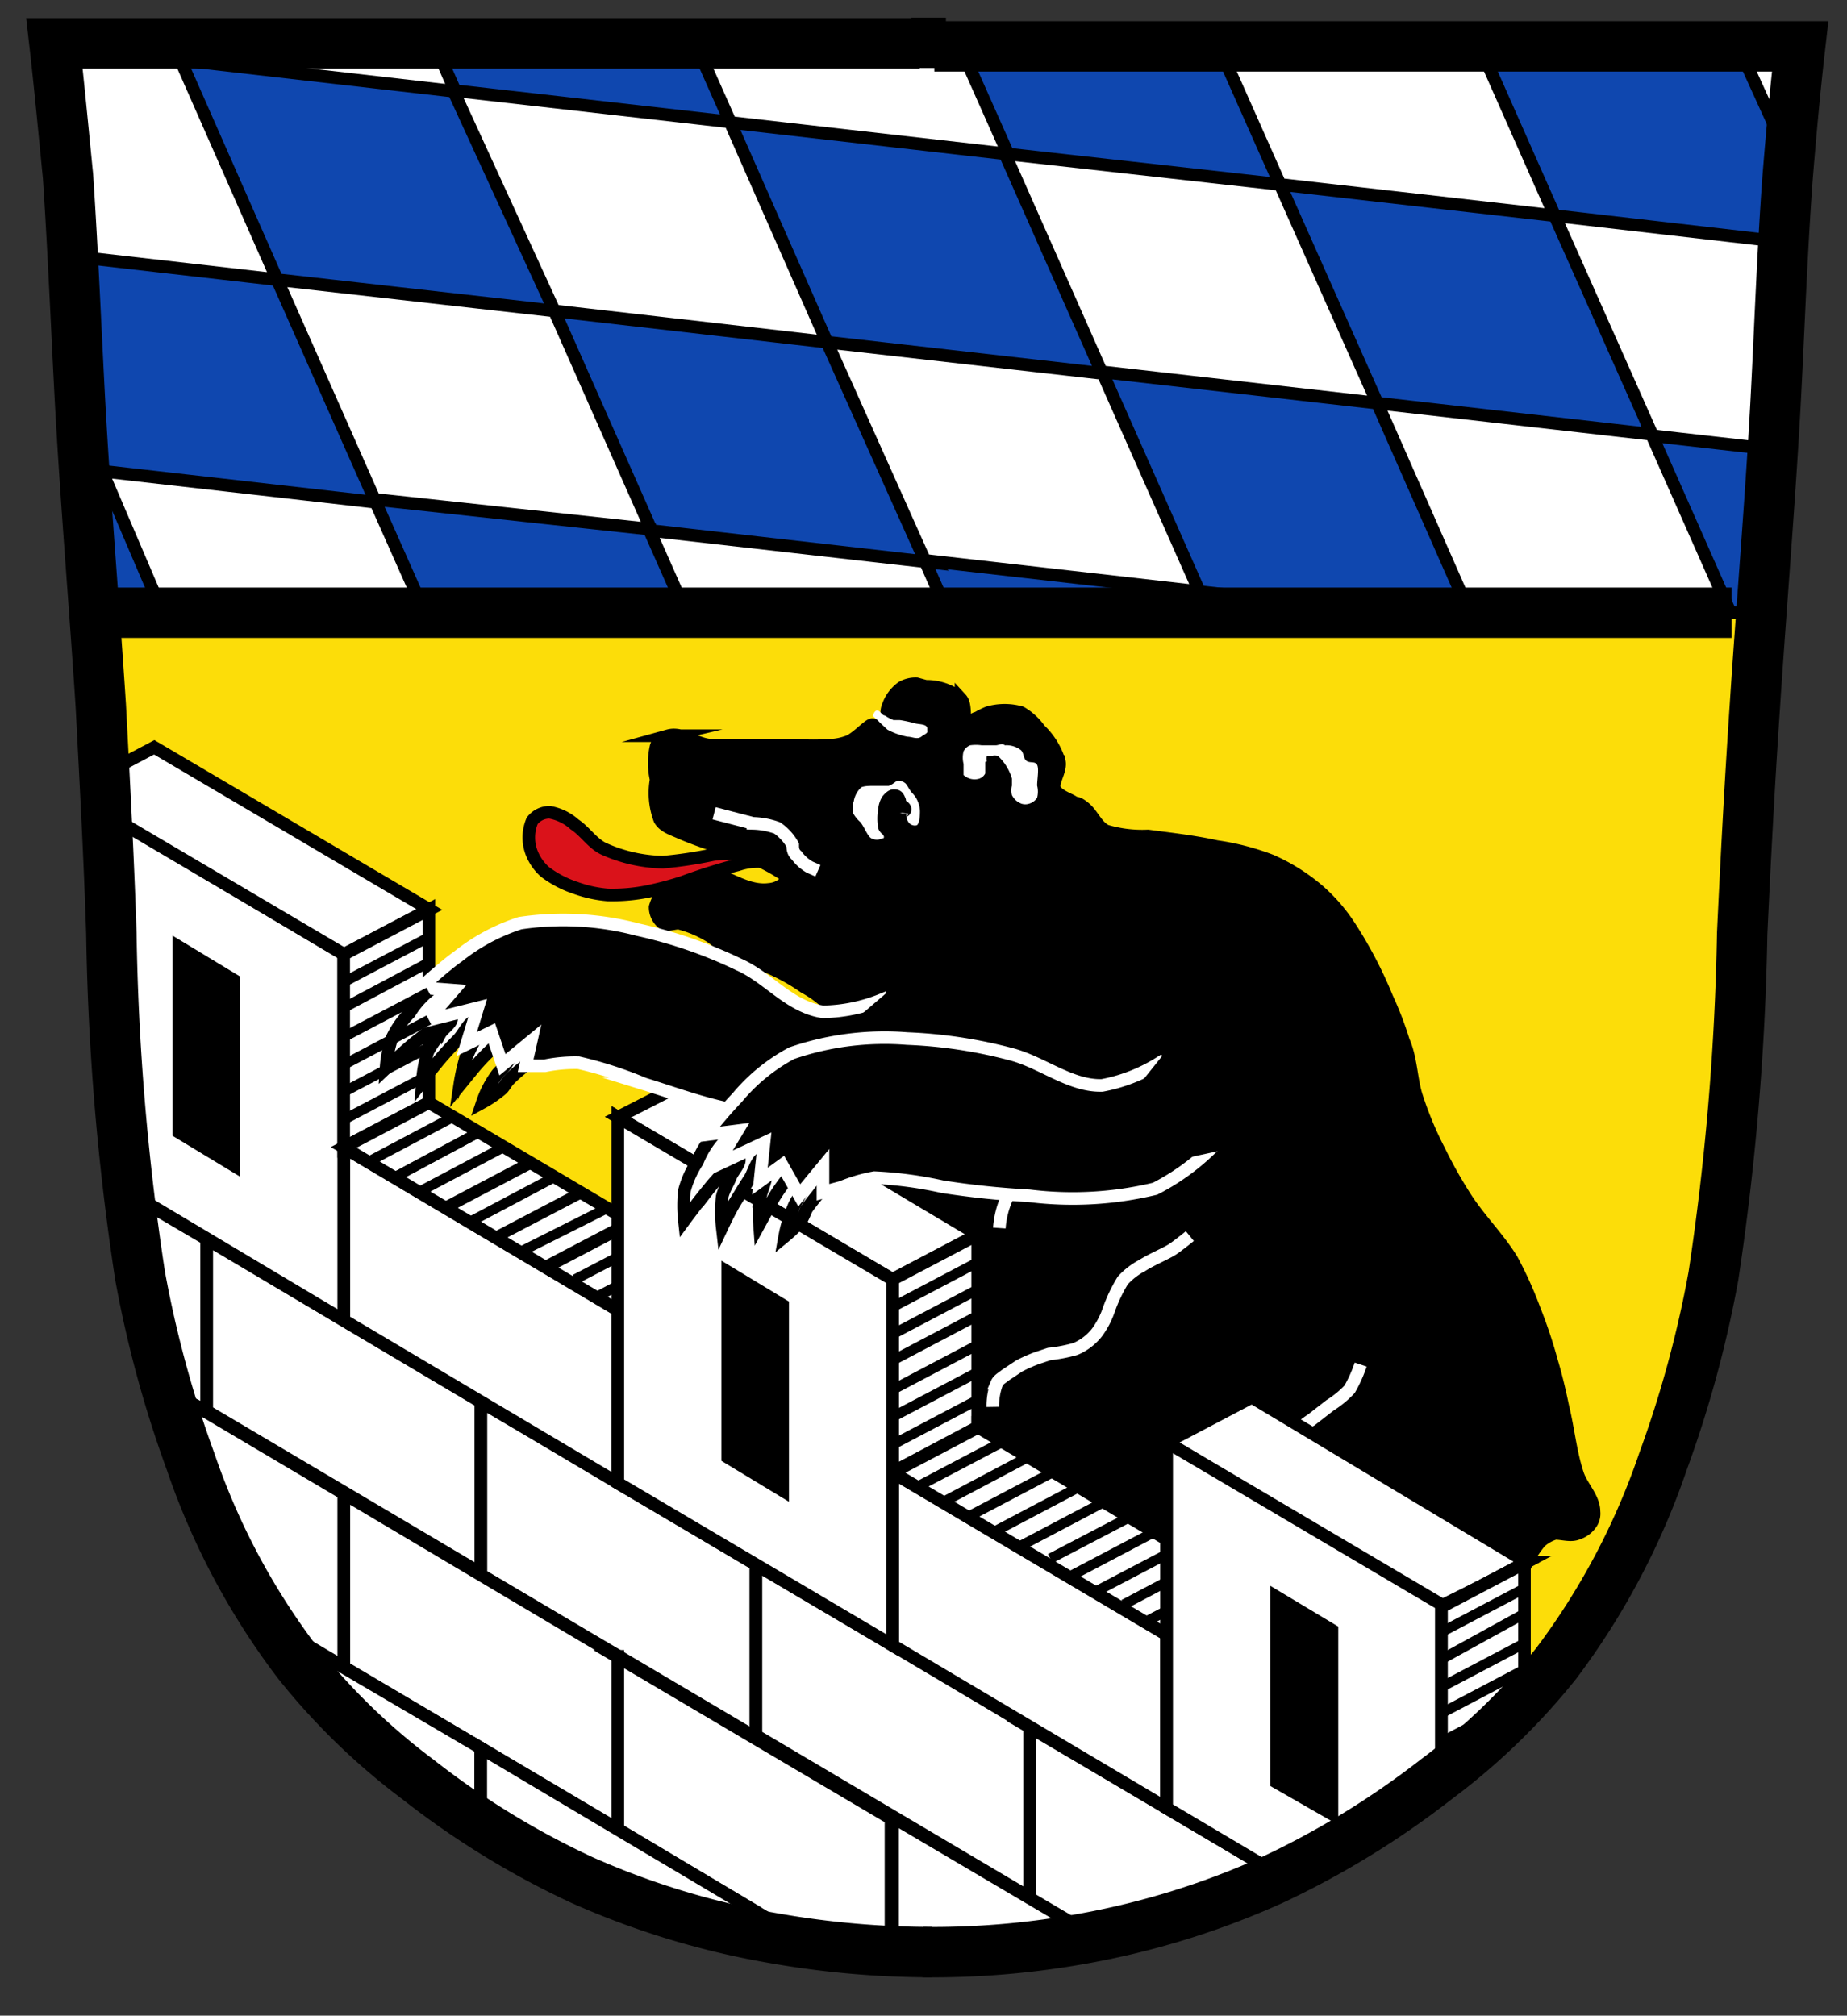 <svg id="Ebene_1" data-name="Ebene 1" xmlns="http://www.w3.org/2000/svg" viewBox="0 0 36.65 40"><rect x="0" y="0" width="36.65" height="40" fill="#333333" stroke="none"/><defs><style>.cls-1,.cls-10,.cls-11,.cls-7{fill:none;}.cls-1,.cls-10,.cls-11,.cls-12,.cls-2,.cls-3,.cls-4,.cls-5,.cls-8{stroke:#000;}.cls-1,.cls-10,.cls-11,.cls-12,.cls-2,.cls-3,.cls-4,.cls-5,.cls-7,.cls-8,.cls-9{stroke-miterlimit:10;}.cls-1,.cls-12,.cls-2,.cls-3,.cls-4,.cls-5,.cls-7,.cls-8,.cls-9{stroke-width:0.25px;}.cls-2,.cls-6{fill:#fff;}.cls-3{fill:#0f47af;}.cls-4{fill:#fcdd09;}.cls-7,.cls-9{stroke:#fff;}.cls-8{fill:#f2f2f2;}.cls-11{stroke-width:0.2px;}.cls-12{fill:#da121a;}</style></defs><title>wappen-gemeinde-grafenau</title><path class="cls-1" d="M10.89,25.11l1.61-.84"/><path class="cls-2" d="M1.08.8l.29,2.42.56,8.94h33l.85-11.11,0-.25Z"/><path class="cls-3" d="M8.59.8l.44,1,5.46.62L13.77.8Zm5.9,1.63,1.92,4.36,5.46.62L19.94,3.05l-5.45-.62Zm5.45.62,5.46.61L24.13.8H19l1,2.25Zm5.46.61L27.33,8l5.45.62L30.85,4.28,25.4,3.66Zm5.45.62,4.52.52.07-1.35,0-.45-1-2.2H29.31l1.54,3.48Zm1.93,4.36,1.84,4.16H35l.2-3.88-2.39-.27ZM27.33,8l-5.46-.62,1.93,4.36,5.45.62L27.33,8Zm1.92,4.36.18.4h3.41l-3.59-.4Zm-5.45-.62-5.45-.62.72,1.64h5.18l-.45-1Zm-5.45-.62L16.41,6.79,11,6.17l1.93,4.36,5.46.62Zm-5.46-.62L7.43,9.91l1.28,2.88h5.18l-1-2.26ZM7.43,9.91,5.5,5.55,1.39,5.08,1.54,8l0,.43.4.91,5.45.62ZM2,9.29l-.34,0,.2,2.58,0,1H3.53L2,9.29ZM5.5,5.55,11,6.17,9,1.81,3.58,1.19,5.5,5.55Z"/><path class="cls-4" d="M1.88,12.16l.29,5L2.51,23l1.07,5.09,1.52,4,2.29,2.6,3,2,3.1,1.25,4,.84,4.11-.2,4.22-1.38,3.87-2.63L32,31.66,33.53,28l.91-5.6.51-8.6L35,12.16Z"/><path class="cls-5" d="M18.83,26.44l.36,2.43,1.57,1,2.84,1.68a15.76,15.76,0,0,1,.45-1.93A10.9,10.9,0,0,0,23.62,28l-2.77-1.11-1.91-.5Z"/><path class="cls-5" d="M18.19,13.57a.54.54,0,0,0-.29.07.76.76,0,0,0-.28.38c-.05.11,0,.28-.08.36s-.16,0-.23,0-.29.25-.46.33a1.17,1.17,0,0,1-.37.08,5.17,5.17,0,0,1-.68,0l-.72,0c-.32,0-.63,0-.94,0s-.59-.27-.88-.19a.34.34,0,0,0-.24.21,1.46,1.46,0,0,0,0,.66,1.5,1.5,0,0,0,.07.79c.08.15.27.2.42.27a7.25,7.25,0,0,0,.78.28c.2.06.41.1.61.15s.58,0,.72.21a.26.26,0,0,1,0,.29.5.5,0,0,1-.36.19c-.54.07-1-.44-1.56-.4a.41.41,0,0,0-.23.09.85.85,0,0,0-.24.26A1,1,0,0,0,13,18a.41.41,0,0,0,.15.32c.08.06.21,0,.32,0a2.24,2.24,0,0,1,.6.25c.22.13.37.37.61.48s.26,0,.38.07a3.86,3.86,0,0,1,.9.47,2.15,2.15,0,0,1,.7.6.56.56,0,0,1,.12.4.35.35,0,0,1-.17.21A2,2,0,0,1,16,21a6.39,6.39,0,0,0-.63.13c-.16,0-.3.14-.46.18s-.49,0-.73.07l-.15,0c0,.77,0,2,0,2.18a.38.38,0,0,1-.1.16c.33.08.66.13,1,.19l.65.1a3,3,0,0,0,.52.12c.22,0,.48-.21.67-.08s.1.37.16.56a2.16,2.16,0,0,0,.14.43c.09.19.39.32.34.52s-.25.18-.38.25-.41.15-.6.24-.31.28-.46.21-.07-.28-.13-.41a2.73,2.73,0,0,0-.4-.6,1.78,1.78,0,0,0-.66-.5,1,1,0,0,0-.55,0,1.42,1.42,0,0,0-.62.29,2.12,2.12,0,0,0-.35.53,1.56,1.56,0,0,0-.25.52,1.34,1.34,0,0,0,.19,1c.1.13.3.14.46.21a5.11,5.11,0,0,0,.64.27c.23.08.5,0,.69.16s.24.48.4.7a4.35,4.35,0,0,0,.49.57c.13.13.23.32.41.36a.57.57,0,0,0,.38-.07,1.44,1.44,0,0,0,.46-.35c.13-.13.2-.31.32-.44a.82.82,0,0,1,.25-.21,1.5,1.5,0,0,1,.37,0,3.43,3.43,0,0,0,.46-.11c.11,0,.21-.11.32-.16a3.38,3.38,0,0,0,.54-.17c.13-.08.16-.32.31-.34s.22.08.31.16.19.31.32.44a1,1,0,0,0,.23.17,16,16,0,0,0,1.58.72l.89.38c.13.06.26.1.38.17s.23.12.28.23,0,.12-.05.18a1.18,1.18,0,0,0-.39.1,2,2,0,0,0-.56.26,4.37,4.37,0,0,0-.48.37c-.13.11-.25.24-.37.36s-.17.22-.27.32a1.84,1.84,0,0,1-.45.34,1.78,1.78,0,0,1-.33.09,1.82,1.82,0,0,1-.45.1.85.85,0,0,1-.47-.13.94.94,0,0,1-.23-.4c-.06-.14,0-.32-.14-.43a1.63,1.63,0,0,0-.75-.35,1.28,1.28,0,0,0-.57-.1.9.9,0,0,0-.28.13,2.11,2.11,0,0,0-.38.1.86.86,0,0,0-.37.31,1.26,1.26,0,0,0-.15.93c0,.18.23.29.34.44s.1.2.16.29a1.37,1.37,0,0,0,.33.42,1,1,0,0,0,.42.17,4.87,4.87,0,0,1,.65.1.66.66,0,0,1,.17.12,2.37,2.37,0,0,1,.25.29,4.72,4.72,0,0,0,.62.78,1.81,1.81,0,0,0,.57.29,1,1,0,0,0,.57,0c.21-.08.32-.31.48-.48s.18-.26.31-.34a2.51,2.51,0,0,1,.86-.25c.15,0,.32,0,.47-.06s.31-.15.47-.2a3.16,3.16,0,0,1,.53-.13,1.12,1.12,0,0,1,.48,0,1.2,1.2,0,0,1,.46.24,1.31,1.31,0,0,1,.71,1.22,1.88,1.88,0,0,1-.19.64,3.82,3.82,0,0,1-.26.54,1.23,1.23,0,0,1-.27.4.83.83,0,0,1-.55.23.7.7,0,0,1-.42-.19c-.16-.14-.2-.4-.36-.54a1.84,1.84,0,0,0-.71-.36,1.59,1.59,0,0,0-.88-.13,1.06,1.06,0,0,0-.4.3,1.42,1.42,0,0,0-.38.43,1.2,1.2,0,0,0-.13.72c0,.19.23.32.36.46a2.91,2.91,0,0,0,.52.47,3.2,3.2,0,0,0,.85.36L26,37l2.69-1.63.51-.56c-.09-.07-.22-.1-.27-.2a1.42,1.42,0,0,1-.1-.58,1.38,1.38,0,0,1,0-.61c.07-.13.24-.18.33-.28a4.58,4.58,0,0,0,.6-.86c.2-.37.3-.79.49-1.17a2,2,0,0,1,.31-.51.75.75,0,0,1,.3-.17c.15,0,.31.06.45,0a.51.51,0,0,0,.27-.21.34.34,0,0,0,.05-.22c0-.28-.25-.5-.33-.76-.14-.43-.18-.88-.29-1.33-.06-.29-.13-.59-.22-.89A9.48,9.48,0,0,0,30.45,26,7.87,7.87,0,0,0,30,25c-.27-.44-.65-.81-.93-1.25a9.28,9.28,0,0,1-.52-.93,6.94,6.94,0,0,1-.45-1.09C28,21.4,28,21,27.85,20.66a6.92,6.92,0,0,0-.33-.86,8.46,8.46,0,0,0-.75-1.43,3.41,3.41,0,0,0-.61-.7,3.82,3.82,0,0,0-.94-.59,5,5,0,0,0-1.08-.28c-.45-.1-.91-.15-1.36-.21a2.52,2.52,0,0,1-.83-.1c-.19-.09-.27-.33-.43-.46s-.16-.07-.23-.12-.3-.12-.36-.25.13-.37.09-.55a1.45,1.45,0,0,0-.39-.63,1.2,1.2,0,0,0-.37-.34,1.2,1.2,0,0,0-.65,0,1.51,1.51,0,0,0-.22.11c-.07,0-.14.12-.21.08s0-.34-.11-.46a1.05,1.05,0,0,0-.7-.25Z"/><path class="cls-6" d="M18.4,14.46c0-.1-.17-.08-.26-.11a2.8,2.8,0,0,0-.28-.06l-.13,0a.91.91,0,0,1-.17-.09c-.06,0-.1-.11-.16-.1s-.08.11-.08.11a1.21,1.21,0,0,1,.14.13l.15.14a1.36,1.36,0,0,0,.4.14c.09,0,.19.06.27,0s.14-.07.12-.13"/><path class="cls-6" d="M19.55,15.12c0,.08,0,.16,0,.23a.21.21,0,0,1-.15.11.32.32,0,0,1-.28-.08c0-.06,0-.15,0-.22a.51.51,0,0,1,0-.25.25.25,0,0,1,.13-.12.85.85,0,0,1,.23,0l.28,0c.06,0,.12-.05.18,0a.47.47,0,0,1,.31.09c.07.05.05.17.12.22s.17,0,.21.08,0,.28,0,.41a.49.49,0,0,1,0,.24.28.28,0,0,1-.16.12.25.25,0,0,1-.15,0,.35.35,0,0,1-.19-.17.41.41,0,0,1,0-.19c0-.05,0-.09,0-.14A1,1,0,0,0,19.8,15a.25.25,0,0,0-.12,0s-.07,0-.1,0a.35.35,0,0,0,0,.11"/><path class="cls-2" d="M17.86,16.14a.37.37,0,0,0,.09.28.28.28,0,0,0,.3.07c.12-.07.13-.26.13-.4a.69.69,0,0,0-.09-.31.64.64,0,0,0-.1-.13c-.06-.07-.09-.17-.17-.22a.33.33,0,0,0-.22-.06c-.07,0-.12.07-.19.1l-.25,0c-.12,0-.25,0-.34.05a.61.61,0,0,0-.2.35.53.53,0,0,0,0,.33.78.78,0,0,0,.16.2c.09.12.14.31.28.36a.35.35,0,0,0,.28,0c.05,0,.1,0,.11-.08a.17.17,0,0,0,0-.14c0-.05-.08-.08-.1-.13a.91.91,0,0,1,0-.33.43.43,0,0,1,.06-.2s.07-.09.12-.09.08,0,.11.07,0,0,0,.06.12.08.12.14-.05,0-.06.07"/><path class="cls-7" d="M14.17,16.14l.77.2a1.51,1.51,0,0,1,.48.09,1,1,0,0,1,.31.34c0,.06,0,.14.08.21a.83.83,0,0,0,.26.23l.16.07"/><path class="cls-7" d="M20.9,23.26a.91.91,0,0,0-.36-.05.87.87,0,0,0-.44.34,1.75,1.75,0,0,0-.27.82"/><path class="cls-7" d="M23.61,24.53s-.22.18-.34.26-.41.2-.6.32a1.45,1.45,0,0,0-.39.3A3.05,3.05,0,0,0,22,26a1.67,1.67,0,0,1-.23.44,1.08,1.08,0,0,1-.43.33,3,3,0,0,1-.52.1l-.24.08a2.83,2.83,0,0,0-.36.16l-.27.18c-.06.05-.14.09-.17.16a1.3,1.3,0,0,0-.08.47"/><path class="cls-7" d="M27,27.08a2.69,2.69,0,0,1-.22.49,2,2,0,0,1-.39.32l-.36.28a2.32,2.32,0,0,0-.5.44,2.62,2.62,0,0,0-.19.49,4.48,4.48,0,0,0-.29.58,3.36,3.36,0,0,0-.08.68"/><path class="cls-7" d="M24.65,31.11s0,.26,0,.39a1.42,1.42,0,0,0,0,.35c.06.44.42.8.48,1.23a1.43,1.43,0,0,1-.06.54,2.83,2.83,0,0,1-.19.39"/><path class="cls-2" d="M9.54,27.82v3.43L15,34.48V31Z"/><path class="cls-2" d="M4.1,24.59V28l5.44,3.22V27.82Z"/><path class="cls-2" d="M15,31v3.44l5.44,3.22V34.27Z"/><path class="cls-2" d="M2.5,23.65l.06,1,.83,3L4.1,28V24.59l-1.6-.94Z"/><path class="cls-2" d="M20.43,34.27V37.7l1.19.71,1-.24L25,37.42l.42-.2-5-2.95Z"/><path class="cls-2" d="M6.82,29.64v3.44l5.44,3.22V32.87Z"/><path class="cls-2" d="M3.31,27.56l.31,1.24,1.26,2.59.51.84,1.43.85V29.64L3.31,27.56Z"/><path class="cls-2" d="M12.26,32.87V36.3l4,2.39-.05-.15,1.47.08V36.09l-5.45-3.22Z"/><path class="cls-2" d="M17.71,36.09v2.67l.75,0,2.3-.16.93-.19-4-2.36Z"/><path class="cls-2" d="M5.57,32.34l1,1.49L8,35,9.54,36.3V34.69l-4-2.35Z"/><path class="cls-2" d="M9.54,34.69v1.54l.8.56,2.3,1,2.35.55v-.41L9.54,34.69Z"/><path class="cls-2" d="M6.82,22.77V26.2l5.44,3.23V26Z"/><path class="cls-2" d="M17.71,29.22v3.43l5.44,3.23V32.44Z"/><path class="cls-8" d="M12.26,29.43V22.17l5.45,3.22v7.26Z"/><path class="cls-2" d="M2,16.07l.58,7.6L6.82,26.2V18.94L2,16.07Z"/><path class="cls-8" d="M23.15,28.62v7.26l2.33,1.38.9-.45s1.69-1.18,1.75-1.27.24-.22.47-.41V31.84l-5.45-3.22Z"/><path class="cls-5" d="M3.55,22.47V18.79l1.09.66v3.68Z"/><path class="cls-2" d="M12.26,22.17,14,21.28,19.4,24.5l-1.69.89Z"/><path class="cls-2" d="M3.06,14.83,2,15.39l.05.73,4.78,2.82,1.69-.89L3.06,14.83Z"/><path class="cls-2" d="M23.15,28.62l1.69-.89L30.29,31l-1.69.89Z"/><path class="cls-2" d="M6.82,18.94v3.83l1.69-.89V18.05Z"/><path class="cls-2" d="M17.71,25.39v3.83l1.69-.9V24.5Z"/><path class="cls-2" d="M30.29,31l-1.69.89v3.44L30,34.1l.25-.27V31Z"/><path class="cls-2" d="M8.51,21.88l-1.69.89L12.26,26V24.1L8.51,21.88Z"/><path class="cls-2" d="M8.64,19.57a1.72,1.72,0,0,0-.51.53,1.86,1.86,0,0,0-.36.52,2.43,2.43,0,0,0-.11.58s.38-.36.58-.52l.27-.21c.13-.11.27-.45.41-.33s-.12.25-.19.38a2,2,0,0,0-.24.35,2.58,2.58,0,0,0-.11.59s.23-.3.35-.44.23-.26.36-.39.24-.44.4-.35,0,.23-.06.34-.16.31-.22.48a4.13,4.13,0,0,0-.09.44l.22-.27a4.29,4.29,0,0,1,.46-.49c.15-.12.34-.41.49-.29s-.1.37-.19.54-.18.2-.26.32a2,2,0,0,0-.27.53,2.32,2.32,0,0,0,.38-.26c.06-.05.09-.13.15-.19a2.79,2.79,0,0,1,.32-.28c.1-.1.26-.15.31-.28a.75.75,0,0,0-.1-.58,1.7,1.7,0,0,0-.82-.89,1.56,1.56,0,0,0-1.17.17Z"/><path class="cls-9" d="M8.35,19.6s.48-.44.74-.62a3.87,3.87,0,0,1,1.23-.66,5.8,5.8,0,0,1,2.34.13,9.13,9.13,0,0,1,2,.69c.59.26,1,.84,1.67.94a3.25,3.25,0,0,0,1.17-.24l.66,1.87a4.44,4.44,0,0,1-1.2.57A7,7,0,0,1,14.44,22c-.57-.12-1.11-.32-1.66-.49a7.87,7.87,0,0,0-1.3-.42,3,3,0,0,0-.67.06l-.38,0,.11-.49-.57.47-.22-.65-.49.24L9.48,20l-1,.25.52-.6Z"/><path class="cls-5" d="M17.18,20.22l.69-.59,1.45,1.46-.34.54-1.38,0a3.75,3.75,0,0,1-.33-.74,6.39,6.39,0,0,0-.09-.71Z"/><path class="cls-1" d="M10.86,25.13l1.64-.86"/><path class="cls-2" d="M19.4,28.33l-1.69.89,5.44,3.22V30.55L19.4,28.32Z"/><path class="cls-10" d="M18.5,38.74a18.06,18.06,0,0,1-3.11-.27,16.06,16.06,0,0,1-3.84-1.16,16.55,16.55,0,0,1-3.26-2,13,13,0,0,1-2.38-2.31A14.13,14.13,0,0,1,3.78,29a22.44,22.44,0,0,1-1-3.68,49.75,49.75,0,0,1-.57-6.79C2.16,17,2.08,15.52,2,14c-.13-2-.3-4-.41-6-.08-1.5-.14-3-.24-4.5C1.26,2.6,1.18,1.73,1.08.86H18.25"/><path class="cls-1" d="M18.31,38.74a16.77,16.77,0,0,0,3.08-.25,16,16,0,0,0,3.85-1.18,17.1,17.1,0,0,0,3.26-2,13,13,0,0,0,2.38-2.3A14.38,14.38,0,0,0,33,29a22.44,22.44,0,0,0,1-3.68,51.39,51.39,0,0,0,.57-6.79c.07-1.5.15-3,.25-4.49.13-2,.3-4,.41-6,.08-1.5.13-3,.24-4.5.07-.87.15-1.75.25-2.62H18.54"/><path class="cls-10" d="M18.08.85h.69"/><path class="cls-10" d="M34.36,12.16H2.14"/><path class="cls-11" d="M6.82,18.94l1.69-.89"/><path class="cls-11" d="M6.82,19.49l1.69-.89"/><path class="cls-11" d="M6.82,20l1.69-.9"/><path class="cls-11" d="M6.82,20.58l1.69-.89"/><path class="cls-11" d="M6.82,21.13l1.69-.89"/><path class="cls-11" d="M6.82,21.67l1.69-.89"/><path class="cls-11" d="M6.82,22.77l1.69-.89"/><path class="cls-11" d="M6.82,22.22l1.69-.89"/><path class="cls-11" d="M17.71,25.39l1.69-.89"/><path class="cls-11" d="M17.71,25.94l1.69-.89"/><path class="cls-11" d="M17.71,26.48l1.69-.89"/><path class="cls-11" d="M17.71,27l1.69-.89"/><path class="cls-11" d="M17.71,27.58l1.69-.89"/><path class="cls-11" d="M17.71,28.12l1.69-.89"/><path class="cls-11" d="M17.71,29.22l1.69-.89"/><path class="cls-11" d="M17.71,28.67l1.69-.89"/><path class="cls-11" d="M28.6,31.84,30.29,31"/><path class="cls-11" d="M28.6,32.39l1.69-.89"/><path class="cls-11" d="M28.6,32.93,30.29,32"/><path class="cls-11" d="M28.6,33.48l1.69-.89"/><path class="cls-11" d="M28.6,34l1.69-.89"/><path class="cls-11" d="M28.6,34.57l1.69-.89"/><path class="cls-11" d="M28.6,35.12l1.69-.89"/><path class="cls-11" d="M6.82,22.77l1.69-.89"/><path class="cls-11" d="M7.32,23.05,9,22.16"/><path class="cls-11" d="M7.82,23.37l1.68-.9"/><path class="cls-11" d="M7.82,23.37l1.68-.9"/><path class="cls-11" d="M8.32,23.65,10,22.76"/><path class="cls-11" d="M8.81,24l1.69-.89"/><path class="cls-11" d="M8.87,23.93l1.63-.86"/><path class="cls-11" d="M9.32,24.25,11,23.36"/><path class="cls-11" d="M9.88,24.52l1.62-.85"/><path class="cls-11" d="M10,24.48l1.55-.81"/><path class="cls-11" d="M10.31,24.85,12,24"/><path class="cls-11" d="M11.41,25.39,13,24.56"/><path class="cls-11" d="M11.87,25.72l1.62-.85"/><path class="cls-11" d="M21.75,31.58l1.64-.86"/><path class="cls-11" d="M17.71,29.22l1.69-.89"/><path class="cls-11" d="M18.21,29.5l1.69-.89"/><path class="cls-11" d="M18.71,29.81l1.68-.89"/><path class="cls-11" d="M19.21,30.1l1.69-.89"/><path class="cls-11" d="M19.76,30.38l1.63-.86"/><path class="cls-11" d="M20.21,30.7l1.69-.89"/><path class="cls-11" d="M20.84,30.93l1.55-.81"/><path class="cls-11" d="M21.2,31.3l1.69-.89"/><path class="cls-11" d="M22.3,31.84,23.89,31"/><path class="cls-11" d="M22.76,32.17l1.62-.85"/><path class="cls-2" d="M23.15,28.62v7.26l2.31,1.37.92-.44,2.22-1.6V31.84l-5.45-3.22Z"/><path class="cls-2" d="M12.26,29.43V22.17l5.45,3.22v7.26Z"/><path class="cls-5" d="M14.44,28.92V25.24l1.09.66v3.68Z"/><path class="cls-5" d="M25.33,35.37V31.69l1.1.66V36Z"/><path class="cls-10" d="M18.31,38.74a16.77,16.77,0,0,0,3.08-.25,16,16,0,0,0,3.85-1.18,17.1,17.1,0,0,0,3.26-2,13,13,0,0,0,2.38-2.3A14.38,14.38,0,0,0,33,29a22.44,22.44,0,0,0,1-3.68,51.39,51.39,0,0,0,.57-6.79c.07-1.5.15-3,.25-4.49.13-2,.3-4,.41-6,.08-1.5.13-3,.24-4.5.07-.87.15-1.75.25-2.62H18.54"/><path class="cls-12" d="M15.21,17.11a1.19,1.19,0,0,0-.56.05,11,11,0,0,0-1.11.35,6.75,6.75,0,0,1-.68.18,3.56,3.56,0,0,1-.8.07,2.45,2.45,0,0,1-.64-.14,2.1,2.1,0,0,1-.61-.32,1,1,0,0,1-.25-.35.85.85,0,0,1,0-.66.43.43,0,0,1,.35-.17,1,1,0,0,1,.49.24c.21.14.35.37.57.48a3,3,0,0,0,1.18.27,8.29,8.29,0,0,0,1-.15,2.15,2.15,0,0,1,.62,0,3.6,3.6,0,0,1,.79.4.92.92,0,0,0-.3-.25Z"/><path class="cls-2" d="M14.24,22.44a1.85,1.85,0,0,0-.4.61,2,2,0,0,0-.26.58,2.74,2.74,0,0,0,0,.59s.31-.42.48-.62a2.62,2.62,0,0,1,.22-.25c.11-.14.19-.49.34-.41s-.07.28-.12.41-.14.26-.17.4a2.63,2.63,0,0,0,0,.6s.16-.34.26-.5.18-.3.28-.45.16-.48.33-.42,0,.23,0,.35-.11.33-.13.51a3.1,3.1,0,0,0,0,.45l.17-.31a3.33,3.33,0,0,1,.36-.56c.12-.15.25-.47.42-.38s0,.39-.09.57-.14.23-.19.36a2.64,2.64,0,0,0-.17.57,2.83,2.83,0,0,0,.33-.32A2.26,2.26,0,0,0,16,24c.08-.12.17-.22.26-.34s.24-.19.26-.33a.79.79,0,0,0-.2-.54,1.68,1.68,0,0,0-1-.73,1.58,1.58,0,0,0-1.12.38Z"/><path class="cls-9" d="M14,22.52a9.11,9.11,0,0,1,.63-.74,3.64,3.64,0,0,1,1.08-.88A5.67,5.67,0,0,1,18,20.61a9.5,9.5,0,0,1,2.06.31c.62.16,1.18.64,1.81.62A3.28,3.28,0,0,0,23,21.1l1,1.72a4.56,4.56,0,0,1-1.08.77,7,7,0,0,1-2.5.14,17,17,0,0,1-1.72-.18,7.81,7.81,0,0,0-1.35-.18,3.19,3.19,0,0,0-.65.19l-.37.1,0-.51-.47.57-.34-.6-.44.32.08-.76-.94.44.41-.68Z"/><path class="cls-5" d="M22.77,21.52l.56-.7L25,22l-.24.59-1.35.29A3.35,3.35,0,0,1,23,22.2a6.43,6.43,0,0,0-.21-.68Z"/></svg>